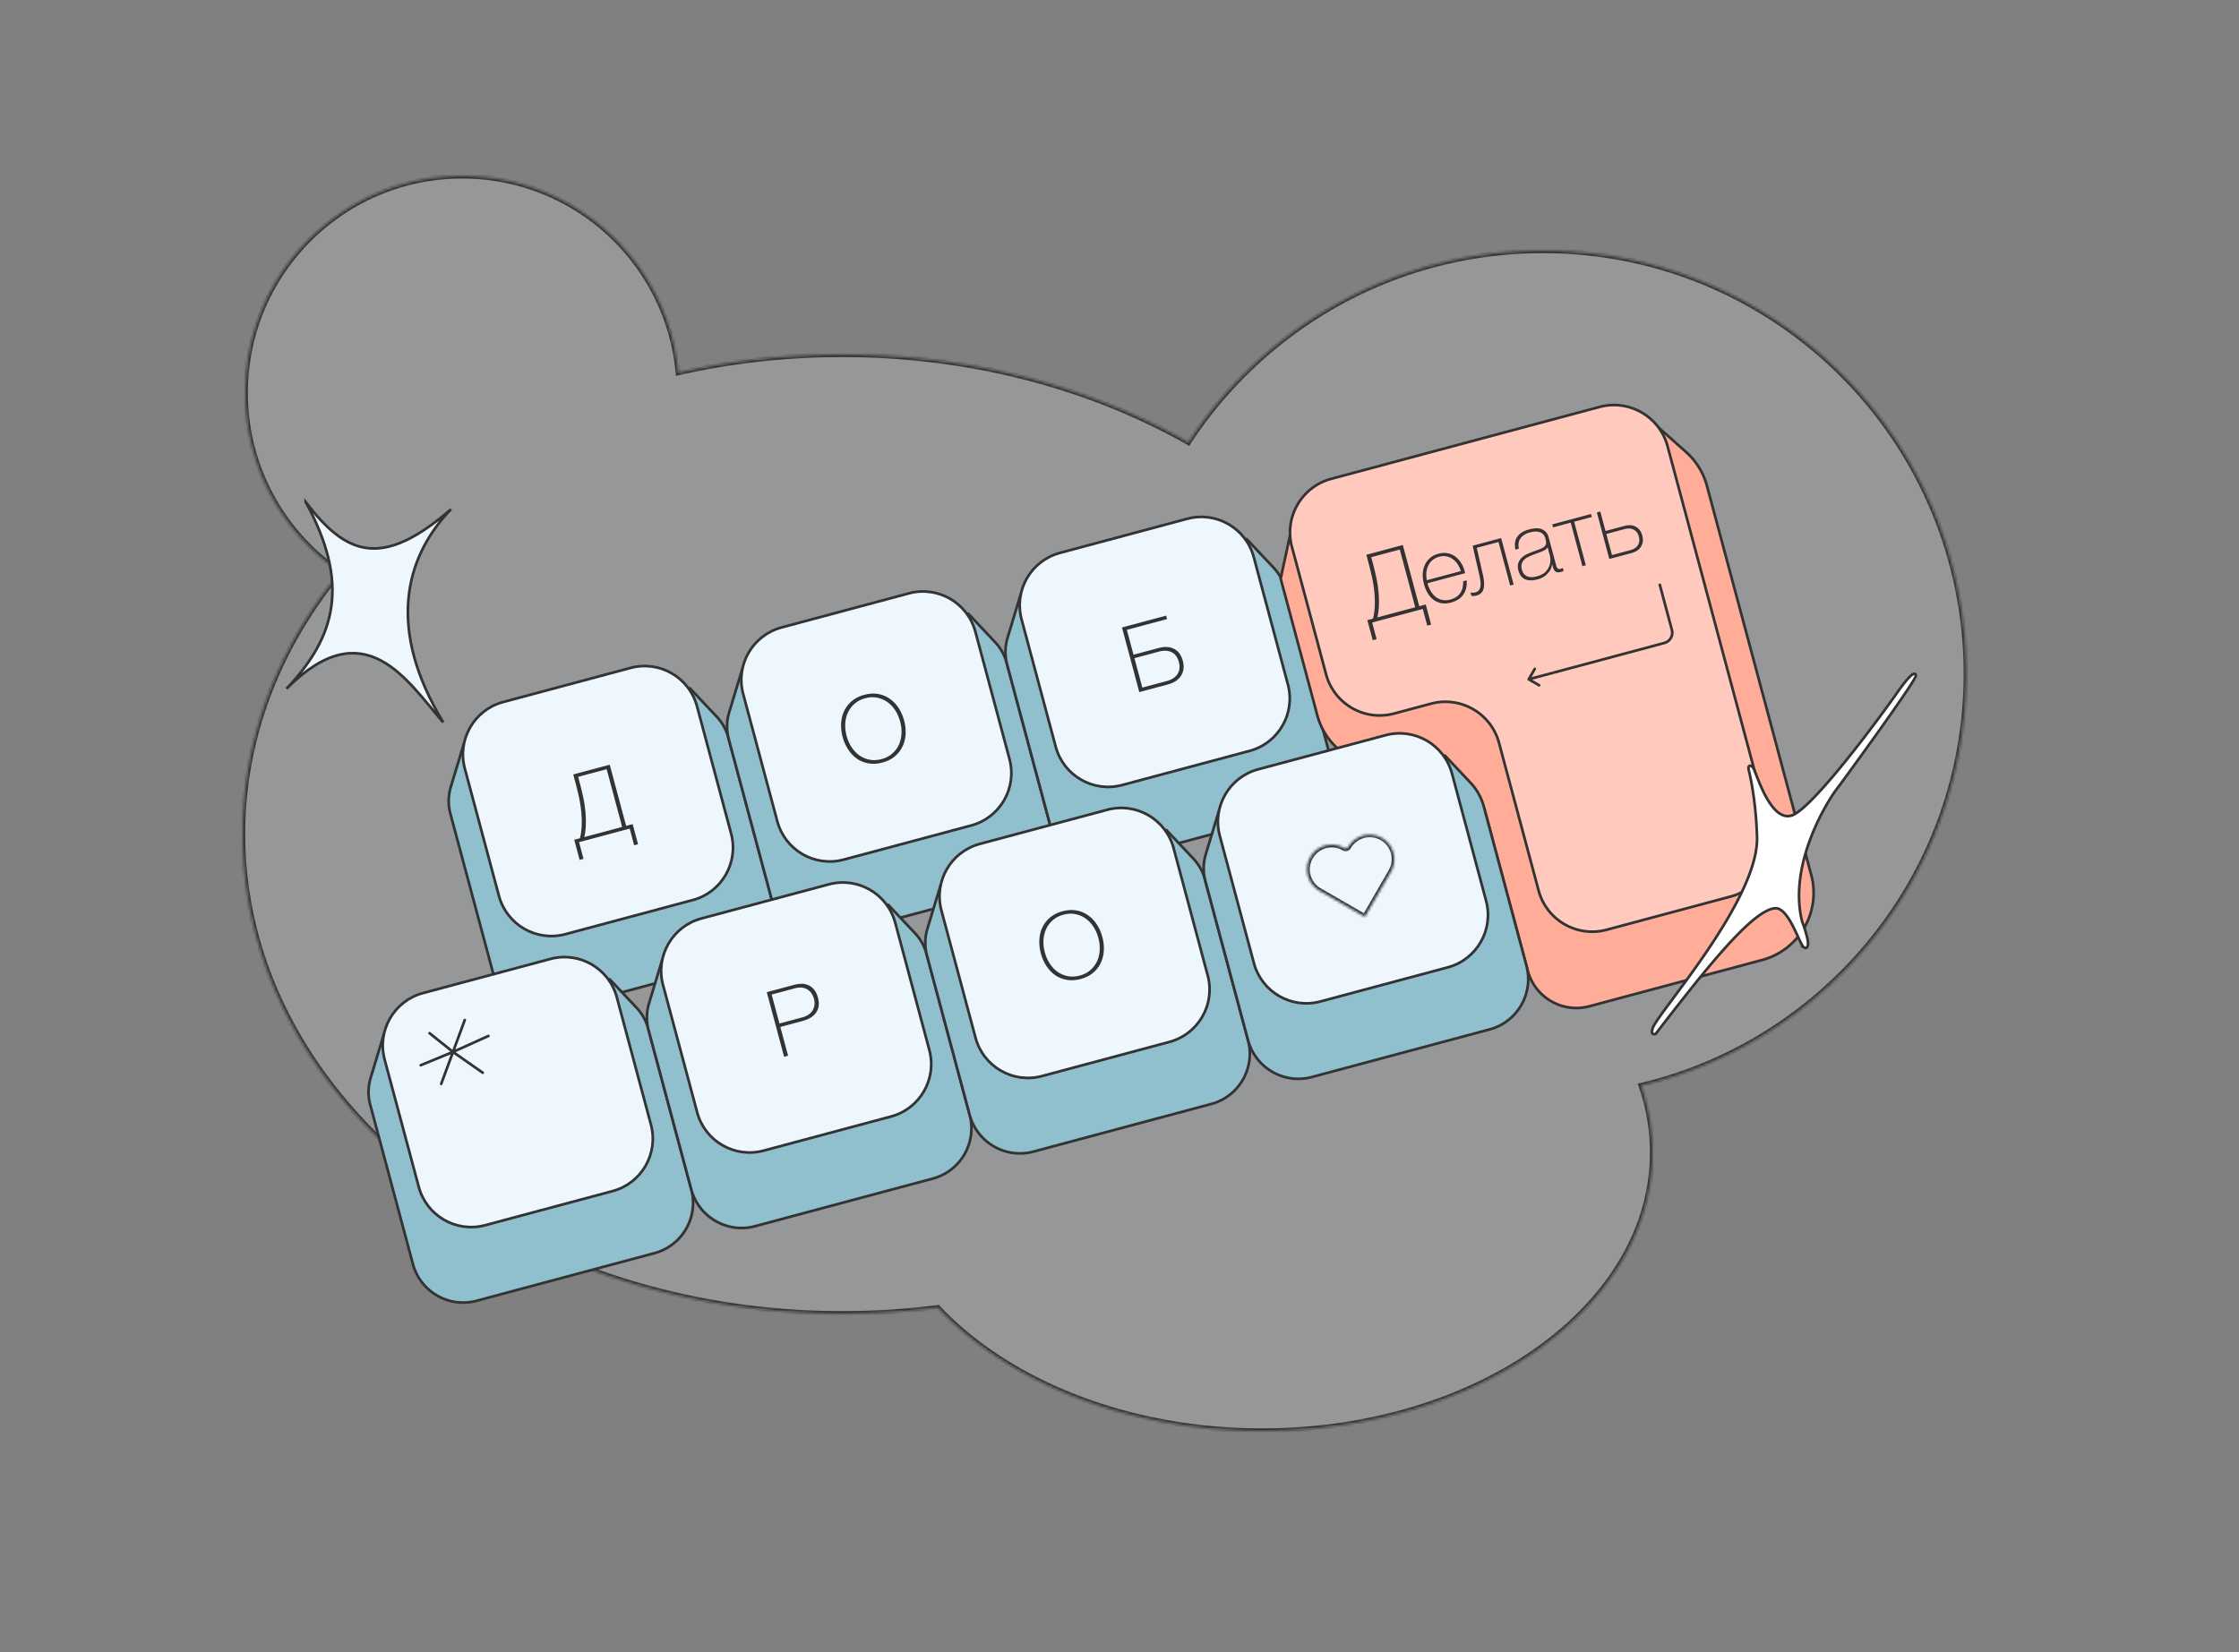 <svg xmlns="http://www.w3.org/2000/svg" width="840" height="620" fill="none"><rect width="100%" height="100%" fill="#808080" stroke="none"/><path fill="#EEF7FD" fill-opacity=".2" d="M173.42 66c42.4 0 77.229 32.411 81.066 73.81C274.038 135.374 294.672 133 316 133c48.359 0 93.155 12.207 129.837 32.977C474.202 122.634 523.179 94 578.845 94c87.727 0 158.844 71.117 158.844 158.845 0 75.026-52.016 137.9-121.952 154.534C618.521 415.426 620 423.84 620 432.5c0 57.714-65.59 104.5-146.5 104.5-50.69 0-95.366-18.365-121.668-46.274A282.16 282.16 0 0 1 316 493c-124.264 0-225-80.589-225-180 0-36.286 13.422-70.065 36.51-98.332C106.071 200.003 92 175.356 92 147.42 92 102.453 128.453 66 173.42 66Z"/><mask id="a" width="647" height="471" x="91" y="66" maskUnits="userSpaceOnUse" style="mask-type:luminance"><path fill="#fff" d="M173.42 66c42.4 0 77.229 32.411 81.066 73.81C274.038 135.374 294.672 133 316 133c48.359 0 93.155 12.207 129.837 32.977C474.202 122.634 523.179 94 578.845 94c87.727 0 158.844 71.117 158.844 158.845 0 75.026-52.016 137.9-121.952 154.534C618.521 415.426 620 423.84 620 432.5c0 57.714-65.59 104.5-146.5 104.5-50.69 0-95.366-18.365-121.668-46.274A282.16 282.16 0 0 1 316 493c-124.264 0-225-80.589-225-180 0-36.286 13.422-70.065 36.51-98.332C106.071 200.003 92 175.356 92 147.42 92 102.453 128.453 66 173.42 66Z"/></mask><g mask="url(#a)"><path fill="#333" d="m254.486 139.81-.995.092.105 1.135 1.112-.252-.222-.975Zm191.351 26.167-.493.87.816.462.514-.785-.837-.547Zm169.9 241.402-.231-.973-1.075.256.361 1.044.945-.327Zm-263.905 83.347.728-.686-.35-.371-.505.065.127.992ZM127.51 214.668l.774.633.689-.844-.899-.614-.564.825ZM173.42 66v1c41.879 0 76.28 32.013 80.071 72.902l.995-.092.996-.093C251.597 97.809 216.342 65 173.42 65v1Zm81.066 73.81.222.975C274.186 136.366 294.746 134 316 134v-2c-21.402 0-42.111 2.382-61.735 6.834l.221.976ZM316 133v1c48.193 0 92.818 12.165 129.344 32.847l.493-.87.493-.871C409.492 144.248 364.526 132 316 132v1Zm129.837 32.977.837.547C474.862 123.452 523.53 95 578.845 95v-2C522.828 93 473.542 121.816 445 165.429l.837.548ZM578.845 94v1c87.175 0 157.844 70.669 157.844 157.845h2C738.689 164.565 667.125 93 578.845 93v1Zm158.844 158.845h-1c0 74.553-51.687 137.032-121.183 153.561l.231.973.232.973c70.376-16.739 122.72-80.007 122.72-155.507h-1ZM615.737 407.379l-.945.327c2.749 7.946 4.208 16.249 4.208 24.794h2c0-8.776-1.499-17.3-4.318-25.448l-.945.327ZM620 432.5h-1c0 28.449-16.164 54.301-42.49 73.079C550.187 524.355 513.771 536 473.5 536v2c40.639 0 77.472-11.748 104.172-30.793C604.369 488.163 621 461.764 621 432.5h-1ZM473.5 537v-1c-50.47 0-94.862-18.288-120.94-45.96l-.728.686-.728.685C377.631 519.559 422.59 538 473.5 538v-1Zm-121.668-46.274-.127-.992A281.28 281.28 0 0 1 316 492v2a283.04 283.04 0 0 0 35.959-2.283l-.127-.991ZM316 493v-1c-123.932 0-224-80.338-224-179h-2c0 100.16 101.403 181 226 181v-1ZM91 313h1c0-36.03 13.324-69.59 36.284-97.699l-.774-.633-.775-.633C103.519 242.46 90 276.457 90 313h1Zm36.51-98.332.564-.825C106.896 199.356 93 175.012 93 147.42h-2c0 28.28 14.245 53.23 35.945 68.073l.565-.825ZM92 147.42h1C93 103.005 129.005 67 173.42 67v-2C127.901 65 91 101.901 91 147.42h1Z"/></g><path fill="#EEF7FD" stroke="#333" d="M114.679 188.342c16.445 30.261 11.73 50.166-7.202 70.113 29.499-29.682 45.35-2.785 58.809 12.601-21.126-34.813-14.651-61.739 2.918-79.957-6.292 5.447-11.857 9.29-16.902 11.68-2.994 1.418-5.805 2.325-8.478 2.751-4.057.647-7.793.186-11.361-1.27-2.245-.917-4.424-2.229-6.575-3.908-3.755-2.932-7.424-6.984-11.209-12.01Z"/><path fill="#90C0CD" stroke="#333" stroke-linecap="round" d="M168.961 305.313a18.244 18.244 0 0 1 .16-10l4.931-16.303 84.813-20.702 10.038 10.651a18.253 18.253 0 0 1 4.344 7.788l16.174 60.362c2.793 10.425-3.394 21.14-13.818 23.933l-66.691 17.87c-10.424 2.793-21.139-3.393-23.932-13.818l-16.019-59.781Z"/><path fill="#EEF7FD" stroke="#333" stroke-linecap="round" d="m236.572 250.634-47.816 12.813c-10.853 2.908-17.293 14.063-14.385 24.915l12.812 47.816c2.908 10.853 14.063 17.293 24.916 14.385l47.816-12.812c10.852-2.908 17.293-14.063 14.385-24.915l-12.813-47.817c-2.907-10.852-14.062-17.293-24.915-14.385Z"/><path fill="#333" d="m237.911 317.19-1.675-6.251-18.992 5.089 1.675 6.251-1.461.392-2.021-7.543 2.141-.573c.435-1.816.661-3.649.675-5.498a37.438 37.438 0 0 0-.297-5.455 44.843 44.843 0 0 0-.896-5.113 112.409 112.409 0 0 0-1.1-4.512l-.901-3.363 13.692-3.669 6.154 22.967 2.446-.655 2.021 7.542-1.461.391Zm-10.309-28.553-10.702 2.867.619 2.311c.364 1.358.727 2.851 1.09 4.478.38 1.597.673 3.279.879 5.044a40.01 40.01 0 0 1 .312 5.379c.002 1.82-.195 3.62-.592 5.402l14.202-3.805-5.808-21.676Z"/><path fill="#90C0CD" stroke="#333" stroke-linecap="round" d="M273.395 277.33a18.234 18.234 0 0 1 .159-10l4.931-16.303 84.814-20.703 10.037 10.652a18.236 18.236 0 0 1 4.344 7.788l16.174 60.362c2.793 10.424-3.393 21.139-13.817 23.932l-66.691 17.87c-10.425 2.793-21.14-3.393-23.933-13.817l-16.018-59.781Z"/><path fill="#EEF7FD" stroke="#333" stroke-linecap="round" d="m341.01 222.651-47.817 12.812c-10.852 2.908-17.293 14.063-14.385 24.916l12.813 47.816c2.907 10.853 14.063 17.293 24.915 14.385l47.816-12.812c10.853-2.908 17.293-14.063 14.385-24.916l-12.812-47.816c-2.908-10.853-14.063-17.293-24.915-14.385Z"/><path fill="#333" d="M339.193 270.352c.474 1.767.659 3.502.557 5.204-.108 1.68-.506 3.231-1.193 4.653-.67 1.393-1.631 2.61-2.882 3.649-1.251 1.039-2.782 1.801-4.594 2.287-1.812.486-3.531.594-5.157.326a11.175 11.175 0 0 1-4.354-1.71c-1.284-.894-2.392-2.042-3.326-3.442-.94-1.424-1.646-3.019-2.12-4.785-.473-1.767-.655-3.49-.547-5.17.102-1.703.488-3.25 1.159-4.644a10.95 10.95 0 0 1 2.907-3.692c1.273-1.045 2.816-1.811 4.628-2.296 1.812-.486 3.52-.591 5.123-.317 1.603.275 3.046.859 4.329 1.753 1.3.866 2.42 2.01 3.36 3.433.933 1.401 1.637 2.985 2.11 4.751Zm-21.574 5.781c.419 1.563 1.04 2.974 1.863 4.235.824 1.26 1.805 2.296 2.945 3.107a9.977 9.977 0 0 0 3.815 1.6c1.41.277 2.907.204 4.493-.221 1.585-.425 2.908-1.107 3.967-2.046a9.99 9.99 0 0 0 2.504-3.293c.581-1.273.914-2.66.996-4.163.083-1.503-.085-3.036-.504-4.599-.418-1.563-1.039-2.974-1.863-4.235-.823-1.26-1.801-2.284-2.935-3.073a9.786 9.786 0 0 0-3.824-1.634c-1.387-.283-2.873-.213-4.459.212-1.585.425-2.919 1.11-4.001 2.055a9.767 9.767 0 0 0-2.495 3.327c-.588 1.25-.923 2.626-1.006 4.129-.082 1.503.086 3.036.504 4.599Z"/><path fill="#90C0CD" stroke="#333" stroke-linecap="round" d="M377.84 249.346a18.244 18.244 0 0 1 .16-10l4.93-16.303 84.814-20.703 10.038 10.652a18.23 18.23 0 0 1 4.343 7.787l16.174 60.363c2.794 10.424-3.393 21.139-13.817 23.932l-66.691 17.87c-10.424 2.793-21.139-3.393-23.933-13.817l-16.018-59.781Z"/><path fill="#EEF7FD" stroke="#333" stroke-linecap="round" d="m445.455 194.668-47.816 12.812c-10.853 2.908-17.293 14.063-14.385 24.915l12.812 47.817c2.908 10.852 14.063 17.293 24.915 14.385l47.817-12.813c10.852-2.908 17.293-14.063 14.385-24.915l-12.813-47.817c-2.908-10.852-14.063-17.292-24.915-14.384Z"/><path fill="#333" d="m422.763 236.345 2.503 9.343 9.411-2.521c2.265-.607 4.201-.495 5.807.337 1.607.832 2.702 2.335 3.284 4.509.279 1.042.361 2.028.246 2.957a6.242 6.242 0 0 1-.912 2.575c-.476.759-1.125 1.418-1.946 1.978s-1.798.991-2.93 1.295l-10.804 2.895-6.5-24.258 16.579-4.443.346 1.291-15.084 4.042Zm14.981 19.218c1.857-.498 3.19-1.365 4-2.601.826-1.265 1.003-2.781.529-4.548-.473-1.767-1.369-2.983-2.689-3.649-1.319-.666-2.908-.75-4.765-.253l-9.207 2.467 2.959 11.042 9.173-2.458Z"/><path fill="#FFAC99" stroke="#333" stroke-linecap="round" stroke-linejoin="round" d="m494.204 268.411-13.739-51.277 5.424-25.055 132.124-35.403 14.551 12.96a26.055 26.055 0 0 1 7.838 12.713l39.117 145.986c3.724 13.899-4.524 28.186-18.423 31.91l-64.804 17.364c-10.077 2.7-20.434-3.28-23.135-13.357l-15.931-59.455c-3.677-13.726-17.785-21.871-31.511-18.193-13.725 3.677-27.833-4.468-31.511-18.193Z"/><path stroke="#333" stroke-linecap="round" stroke-linejoin="round" d="m666.309 329.336 7.396 14.017"/><path fill="#FFC9BD" d="M637.375 211.336c.065.231.129.464.192.697l6.26 23.362c0 .002-.002.003-.002.003l-.002.003 20.23 75.497c2.979 11.119-3.62 22.549-14.739 25.528l-46.558 12.475c-11.12 2.98-22.549-3.619-25.528-14.738l-14.835-55.366c-2.98-11.119-14.409-17.718-25.528-14.739l-13.837 3.708c-11.119 2.979-22.549-3.619-25.528-14.739l-12.812-47.815c-2.98-11.12 3.619-22.549 14.738-25.528l33.97-9.102v-.001l.001-.001 66.691-17.869c11.119-2.98 22.548 3.619 25.528 14.738l11.759 43.887Z"/><path fill="#333" d="m637.375 211.336-.483.129.001.005.482-.134Zm0 0-.482.134c.065.232.129.462.191.692l.483-.129.483-.13c-.063-.236-.129-.47-.193-.702l-.482.135Zm.192.697-.483.129 6.26 23.363.483-.13.483-.129-6.26-23.363-.483.13Zm6.256 23.368-.483.13 20.23 75.497.483-.13.483-.129-20.23-75.497-.483.129Zm5.491 101.025-.129-.483-46.559 12.475.13.483.129.483 46.559-12.475-.13-.483Zm-72.086-2.263.483-.13-14.835-55.366-.483.13-.483.129 14.835 55.366.483-.129Zm-40.363-70.105-.13-.483-13.836 3.708.129.483.129.483 13.837-3.708-.129-.483ZM497.5 253.027l.483-.129-12.812-47.816-.483.13-.483.129 12.812 47.816.483-.13Zm1.926-73.343.13.483 33.969-9.102-.129-.483-.13-.483-33.969 9.102.129.483Zm33.971-9.104.129.483 66.691-17.87-.129-.482-.13-.483-66.691 17.869.13.483Zm92.219-3.131-.483.129 11.759 43.887.483-.129.483-.13-11.759-43.886-.483.129Zm-25.528-14.738.129.482c10.853-2.907 22.008 3.533 24.916 14.385l.483-.129.483-.129c-3.051-11.386-14.755-18.143-26.141-15.092l.13.483Zm-66.692 17.87.483-.129a.499.499 0 0 1-.353.611l-.129-.483-.13-.483a.501.501 0 0 0-.354.613l.483-.129Zm0 .001.129.483a.501.501 0 0 0 .354-.613l-.483.129-.483.129a.499.499 0 0 1 .353-.611l.13.483Zm-48.708 34.63.483-.13c-2.908-10.852 3.532-22.007 14.385-24.915l-.13-.483-.129-.483c-11.386 3.051-18.143 14.754-15.092 26.14l.483-.129Zm38.34 62.554-.129-.483c-10.853 2.908-22.008-3.532-24.916-14.385l-.483.129-.483.13c3.051 11.386 14.754 18.143 26.14 15.092l-.129-.483Zm39.365 11.031.483-.13c-3.051-11.386-14.755-18.142-26.141-15.092l.13.483.129.483c10.853-2.908 22.008 3.533 24.916 14.385l.483-.129Zm40.363 70.104-.13-.483c-10.852 2.908-22.007-3.532-24.915-14.385l-.483.13-.483.129c3.051 11.386 14.754 18.143 26.14 15.092l-.129-.483Zm61.297-38.003-.483.13c2.908 10.852-3.533 22.007-14.385 24.915l.129.483.13.483c11.386-3.051 18.143-14.754 15.092-26.14l-.483.129Zm-20.228-75.5-.129-.483a.504.504 0 0 0-.356.616l.483-.13.483-.129a.497.497 0 0 1-.351.609l-.13-.483Zm.002-.003-.483.13a.498.498 0 0 1 .352-.61l.129.483.13.483a.502.502 0 0 0 .355-.615l-.483.129ZM535.454 234.765l-1.675-6.252-18.992 5.089 1.675 6.252-1.461.391-2.021-7.542 2.141-.574c.435-1.816.661-3.648.675-5.497a37.452 37.452 0 0 0-.297-5.456 44.825 44.825 0 0 0-.896-5.112 112.409 112.409 0 0 0-1.1-4.512l-.901-3.364 13.692-3.669 6.154 22.967 2.446-.655 2.021 7.542-1.461.392Zm-10.309-28.554-10.702 2.868.619 2.31c.364 1.359.728 2.852 1.09 4.478.38 1.598.673 3.279.879 5.045.222 1.736.327 3.529.312 5.378a24.632 24.632 0 0 1-.592 5.402l14.202-3.805-5.808-21.676Zm10.414 12.649.055.204a10.74 10.74 0 0 0 1.19 2.813c.521.855 1.136 1.565 1.845 2.127a6.156 6.156 0 0 0 2.451 1.128c.924.189 1.919.141 2.983-.144 1.744-.468 3.005-1.291 3.781-2.47.771-1.202 1.13-2.67 1.078-4.403l1.291-.346c.161 2.141-.258 3.929-1.258 5.362-.977 1.427-2.519 2.423-4.625 2.987-1.291.346-2.484.423-3.58.231a7.646 7.646 0 0 1-2.922-1.256c-.852-.646-1.583-1.47-2.191-2.472a13.37 13.37 0 0 1-1.432-3.44 13.104 13.104 0 0 1-.462-3.627c.036-1.223.271-2.342.703-3.356a7.348 7.348 0 0 1 1.9-2.694c.857-.788 1.954-1.361 3.29-1.719 1.223-.328 2.36-.39 3.41-.185a6.908 6.908 0 0 1 2.879 1.231c.84.6 1.558 1.379 2.155 2.336.613.928 1.077 1.981 1.392 3.159.031.113.056.252.076.416l.091.34-14.1 3.778Zm12.508-4.553c-.3-.939-.698-1.791-1.195-2.557a6.552 6.552 0 0 0-1.823-1.914 5.891 5.891 0 0 0-2.356-1.044c-.85-.185-1.763-.147-2.737.114-1.042.279-1.904.729-2.588 1.349a6.135 6.135 0 0 0-1.585 2.1 7.011 7.011 0 0 0-.657 2.579c-.064.94-.008 1.872.167 2.796l12.774-3.423Zm15.118-12.39 4.679 17.463-1.291.346-4.379-16.342-8.154 2.185 2.267 9.953c.306 1.326.465 2.461.475 3.405.027.915-.068 1.693-.285 2.334-.223.618-.556 1.096-1 1.433-.415.354-.928.613-1.539.777a4.672 4.672 0 0 1-1.935.118l-.337-1.257c.36.073.684.107.974.103.284-.028.585-.084.902-.169.453-.122.825-.318 1.116-.591.308-.3.529-.7.663-1.197.127-.519.162-1.16.104-1.921-.059-.761-.211-1.692-.457-2.791l-2.505-10.981 10.702-2.868Zm19.155 9.87-.068.018a5.824 5.824 0 0 1-.483 1.732 6.565 6.565 0 0 1-1.099 1.606 6.942 6.942 0 0 1-1.641 1.35c-.647.392-1.39.7-2.228.924-1.857.498-3.402.487-4.634-.033-1.237-.542-2.081-1.651-2.53-3.327-.273-1.019-.291-1.901-.053-2.644.232-.766.605-1.412 1.119-1.939a6.814 6.814 0 0 1 1.854-1.37 21.753 21.753 0 0 1 2.118-.932l1.959-.707c.91-.317 1.608-.613 2.092-.888.501-.304.854-.618 1.059-.94.199-.344.278-.729.237-1.155a9.82 9.82 0 0 0-.308-1.556 3.324 3.324 0 0 0-.627-1.253 3.07 3.07 0 0 0-1.14-.859c-.47-.214-1.035-.33-1.696-.347-.66-.018-1.431.092-2.315.329-1.563.419-2.728 1.144-3.495 2.175-.745 1.025-.954 2.331-.626 3.918l-1.291.346c-.425-1.95-.199-3.552.679-4.807.894-1.283 2.394-2.207 4.501-2.772 2.106-.564 3.747-.555 4.923.029 1.193.554 1.968 1.499 2.326 2.836l2.722 10.158.2.748c.09.243.196.457.318.643.123.185.282.325.477.418.188.071.43.067.725-.012.226-.061.534-.18.924-.357l.291 1.087a4.254 4.254 0 0 1-1.017.419c-.521.139-.958.183-1.312.133a1.705 1.705 0 0 1-.825-.362 2.301 2.301 0 0 1-.549-.69 7.515 7.515 0 0 1-.341-1.001l-.246-.918Zm-1.729-6.455c-.214.47-.632.861-1.252 1.173-.598.306-1.284.599-2.058.879l-2.12.787c-.616.238-1.223.509-1.821.815a5.62 5.62 0 0 0-1.569 1.076 3.635 3.635 0 0 0-.895 1.551c-.184.583-.166 1.283.052 2.098.346 1.291 1.012 2.144 1.997 2.56.979.393 2.182.398 3.609.016 1.473-.394 2.569-.967 3.29-1.719.715-.774 1.208-1.562 1.479-2.363.265-.823.369-1.567.313-2.232-.04-.693-.091-1.153-.152-1.379l-.873-3.262Zm14.345 6.789-1.291.346-4.379-16.342-6.625 1.775-.3-1.121 14.541-3.896.3 1.121-6.625 1.775 4.379 16.342Zm4.132-19.824 1.291-.346 1.957 7.305 7.033-1.885c1.699-.455 3.145-.357 4.339.294 1.188.629 1.991 1.724 2.41 3.287.431 1.608.281 2.996-.45 4.163-.731 1.167-1.946 1.978-3.645 2.433l-8.256 2.212-4.679-17.463Zm15.739 9.001c-.316-1.178-.941-2.017-1.877-2.519-.941-.525-2.103-.602-3.485-.232l-6.829 1.83 2.122 7.916 6.795-1.821c1.404-.376 2.386-1.015 2.945-1.918.559-.902.669-1.987.329-3.256ZM623.196 219.35a.5.5 0 0 0-.966.259l.966-.259Zm-50.09 35.309a.5.5 0 0 0 .183.683l3.897 2.25a.5.5 0 0 0 .5-.866l-3.464-2 2-3.464a.5.5 0 0 0-.866-.5l-2.25 3.897Zm49.607-35.179-.483.129 4.528 16.899.483-.13.483-.129-4.528-16.899-.483.13Zm1.699 21.797-.129-.483-50.874 13.632.13.483.129.483 50.874-13.632-.13-.483Zm2.829-4.899-.483.13a3.5 3.5 0 0 1-2.475 4.286l.129.483.13.483a4.5 4.5 0 0 0 3.182-5.511l-.483.129Z"/><path fill="#90C0CD" stroke="#333" stroke-linecap="round" d="M138.883 414.526a18.244 18.244 0 0 1 .16-10l4.93-16.303 84.814-20.703 10.038 10.652a18.229 18.229 0 0 1 4.343 7.788l16.174 60.362c2.794 10.424-3.393 21.139-13.817 23.932l-66.691 17.87c-10.424 2.793-21.139-3.393-23.932-13.817l-16.019-59.781Z"/><path fill="#EEF7FD" stroke="#333" stroke-linecap="round" d="m206.494 359.847-47.816 12.813c-10.853 2.907-17.293 14.063-14.385 24.915l12.812 47.816c2.908 10.853 14.063 17.293 24.915 14.385l47.817-12.812c10.852-2.908 17.293-14.063 14.385-24.915l-12.813-47.817c-2.908-10.852-14.063-17.293-24.915-14.385Z"/><path stroke="#333" stroke-linecap="round" stroke-linejoin="round" d="m165.527 406.722 4.417-11.973m0 0 4.417-11.973m-4.417 11.973-8.786-7.043m8.786 7.043 11.167 7.797m-11.167-7.797-12.1 4.982m12.1-4.982 13.281-5.995"/><path fill="#90C0CD" stroke="#333" stroke-linecap="round" d="M243.325 386.539a18.235 18.235 0 0 1 .159-10l4.931-16.303 84.813-20.702 10.038 10.651a18.242 18.242 0 0 1 4.344 7.788l16.174 60.362c2.793 10.425-3.393 21.139-13.818 23.933l-66.691 17.87c-10.424 2.793-21.139-3.394-23.932-13.818l-16.018-59.781Z"/><path fill="#EEF7FD" stroke="#333" stroke-linecap="round" d="m310.939 331.86-47.816 12.812c-10.853 2.908-17.293 14.063-14.385 24.916l12.812 47.816c2.908 10.853 14.063 17.293 24.916 14.385l47.816-12.812c10.853-2.908 17.293-14.063 14.385-24.916l-12.812-47.816c-2.908-10.853-14.063-17.293-24.916-14.385Z"/><path fill="#333" d="m287.668 372.312 10.328-2.767c.68-.182 1.448-.303 2.306-.363a6.02 6.02 0 0 1 2.574.366c.853.281 1.638.811 2.356 1.59.713.756 1.263 1.859 1.652 3.308.57 2.129.353 3.947-.651 5.455-1.004 1.507-2.729 2.588-5.175 3.243l-8.29 2.222 2.895 10.804-1.495.4-6.5-24.258Zm4.754 11.763 8.527-2.285c1.088-.292 1.962-.696 2.625-1.213.679-.546 1.175-1.141 1.489-1.783a5.09 5.09 0 0 0 .521-1.997 6.4 6.4 0 0 0-.204-1.984c-.122-.453-.332-.967-.632-1.542a4.952 4.952 0 0 0-1.298-1.583c-.566-.479-1.274-.811-2.124-.996-.834-.214-1.863-.157-3.086.171l-8.731 2.34 2.913 10.872Z"/><path fill="#90C0CD" stroke="#333" stroke-linecap="round" d="M347.762 358.555a18.234 18.234 0 0 1 .16-10l4.93-16.303 84.814-20.703 10.038 10.652a18.23 18.23 0 0 1 4.343 7.787l16.174 60.363c2.793 10.424-3.393 21.139-13.817 23.932l-66.691 17.87c-10.425 2.793-21.139-3.393-23.933-13.817l-16.018-59.781Z"/><path fill="#EEF7FD" stroke="#333" stroke-linecap="round" d="m415.377 303.876-47.817 12.813c-10.852 2.908-17.293 14.063-14.385 24.915l12.813 47.817c2.908 10.852 14.063 17.292 24.915 14.385l47.817-12.813c10.852-2.908 17.292-14.063 14.385-24.915l-12.813-47.817c-2.908-10.852-14.063-17.292-24.915-14.385Z"/><path fill="#333" d="M413.561 351.577c.473 1.767.659 3.501.556 5.204-.108 1.679-.506 3.23-1.193 4.653-.67 1.393-1.631 2.609-2.882 3.649-1.251 1.039-2.782 1.801-4.594 2.287-1.812.485-3.531.594-5.157.325a11.144 11.144 0 0 1-4.354-1.71c-1.284-.894-2.392-2.041-3.326-3.442-.939-1.423-1.646-3.018-2.119-4.785-.474-1.766-.656-3.49-.548-5.169.102-1.703.488-3.251 1.159-4.644a10.95 10.95 0 0 1 2.907-3.692c1.274-1.046 2.816-1.811 4.628-2.297 1.812-.485 3.52-.591 5.123-.316 1.603.274 3.046.859 4.329 1.753 1.3.865 2.42 2.01 3.36 3.433.934 1.401 1.637 2.984 2.111 4.751Zm-21.574 5.781c.418 1.563 1.039 2.974 1.863 4.234.823 1.261 1.804 2.296 2.944 3.108a9.998 9.998 0 0 0 3.815 1.599c1.41.278 2.907.204 4.493-.22 1.585-.425 2.908-1.107 3.967-2.047a9.973 9.973 0 0 0 2.504-3.292c.582-1.273.914-2.661.997-4.164.082-1.503-.086-3.036-.504-4.598-.419-1.563-1.04-2.975-1.863-4.235-.824-1.26-1.802-2.285-2.936-3.073a9.765 9.765 0 0 0-3.824-1.634c-1.387-.284-2.873-.213-4.459.212-1.585.424-2.919 1.109-4.001 2.055a9.77 9.77 0 0 0-2.495 3.327c-.587 1.249-.923 2.626-1.005 4.129-.083 1.503.085 3.036.504 4.599Z"/><path fill="#90C0CD" stroke="#333" stroke-linecap="round" d="M452.207 330.568a18.244 18.244 0 0 1 .16-10l4.931-16.303 84.813-20.703 9.588 10.174a20.858 20.858 0 0 1 4.964 8.901l16.004 59.727c2.793 10.425-3.393 21.14-13.818 23.933l-66.691 17.87c-10.424 2.793-21.139-3.394-23.932-13.818l-16.019-59.781Z"/><path fill="#EEF7FD" stroke="#333" stroke-linecap="round" d="m519.818 275.889-47.816 12.813c-10.853 2.907-17.293 14.062-14.385 24.915l12.812 47.816c2.908 10.853 14.063 17.293 24.916 14.385l47.816-12.812c10.853-2.908 17.293-14.063 14.385-24.916l-12.812-47.816c-2.908-10.852-14.063-17.293-24.916-14.385Z"/><mask id="b" width="34" height="32" x="490" y="313" maskUnits="userSpaceOnUse" style="mask-type:luminance"><path fill="#fff" d="M491.628 321.613a9.225 9.225 0 0 1 12.601-3.377 1.225 1.225 0 0 0 1.673-.451 9.226 9.226 0 0 1 15.979 9.225l-9.822 17.012c-.003.005-.009.006-.014.004-.005-.003-.011-.002-.014.003v.002a.014.014 0 0 1-.017.004l-17.01-9.821a9.226 9.226 0 0 1-3.376-12.601Z"/></mask><g mask="url(#b)"><path fill="#333" d="m491.628 321.613.866.5a8.226 8.226 0 0 1 11.236-3.011l.499-.866.5-.866c-4.89-2.824-11.144-1.147-13.967 3.743l.866.5Zm14.274-3.828.866.5a8.227 8.227 0 0 1 11.236-3.01l.5-.866.5-.866c-4.89-2.823-11.144-1.148-13.968 3.742l.866.5Zm12.602-3.376-.5.866a8.225 8.225 0 0 1 3.011 11.235l.866.5.866.5c2.823-4.89 1.148-11.143-3.743-13.967l-.5.866Zm3.377 12.601-.866-.5-9.822 17.012.866.5.866.5 9.822-17.012-.866-.5Zm-9.85 17.019-.866-.5-.001.002.867.5.866.5v-.002l-.866-.5Zm-.017.006.5-.866-17.01-9.821-.5.866-.5.866 17.01 9.821.5-.866Zm-17.01-9.821.5-.866a8.225 8.225 0 0 1-3.01-11.235l-.866-.5-.866-.5c-2.823 4.89-1.148 11.144 3.742 13.967l.5-.866Zm17.027 9.817-.867-.5a.988.988 0 0 1 1.35-.362l-.5.866-.5.866a1.013 1.013 0 0 0 1.383-.37l-.866-.5Zm.028-.009-.866-.5a.989.989 0 0 1 1.352-.362l-.5.866-.5.866a1.01 1.01 0 0 0 1.38-.37l-.866-.5Zm-.014.004.5-.866a1.01 1.01 0 0 0-1.38.369l.866.5.866.5a.99.99 0 0 1-1.352.363l.5-.866Zm-7.816-25.79-.5.866a2.226 2.226 0 0 0 3.039-.817l-.866-.5-.866-.5a.226.226 0 0 1-.307.085l-.5.866Z"/></g><path fill="#fff" stroke="#333" d="M718.219 252.865a.552.552 0 0 1 .504.324c.068.153.051.3.042.363a1.873 1.873 0 0 1-.154.46c-.142.318-.389.764-.715 1.309-.655 1.095-1.67 2.656-2.93 4.53-2.524 3.751-6.052 8.785-9.703 13.919-7.301 10.266-15.113 20.958-16.406 22.638-1.259 1.639-5.826 8.472-9.389 17.668-3.563 9.195-6.096 20.684-3.386 31.682.554 1.436 1.308 3.611 1.779 5.516.237.956.409 1.87.443 2.595.016.361 0 .706-.077.998-.074.287-.231.607-.561.774-.315.159-.616.052-.811-.079a2.108 2.108 0 0 1-.489-.51c-.289-.4-.605-.993-.942-1.683-.34-.695-.718-1.523-1.126-2.408a98.038 98.038 0 0 0-1.331-2.791c-.958-1.911-2.037-3.802-3.226-5.194-1.202-1.407-2.426-2.2-3.669-2.148-2.029.086-4.696 1.499-7.904 4.078-3.184 2.559-6.815 6.194-10.757 10.577-7.884 8.763-16.964 20.454-26.151 32.35l-.107.137-.167.042c-.107.027-.292.076-.47.069a.718.718 0 0 1-.643-.402c-.113-.226-.112-.496-.084-.742a6.71 6.71 0 0 1 .226-1.032c.111-.395.379-.916.742-1.524.37-.619.866-1.369 1.464-2.23 1.195-1.724 2.819-3.925 4.716-6.484 3.8-5.123 8.713-11.705 13.557-18.87 4.845-7.165 9.613-14.901 13.123-22.329 3.516-7.439 5.744-14.513 5.569-20.371-.448-15.094-3.06-24.848-3.186-25.483l-.009-.048v-.049c0-.052-.002-.108-.004-.172a6.23 6.23 0 0 1-.004-.2 1.54 1.54 0 0 1 .017-.233.742.742 0 0 1 .128-.319.597.597 0 0 1 .468-.248.76.76 0 0 1 .388.103c.181.097.381.272.606.5.134.135.25.348.347.547.108.22.229.5.362.823.265.644.595 1.506.979 2.479.774 1.959 1.787 4.423 3.035 6.766 1.253 2.35 2.723 4.538 4.392 5.976 1.657 1.428 3.46 2.078 5.45 1.491.787-.233 1.838-.86 3.119-1.865 1.27-.996 2.726-2.33 4.317-3.927 3.181-3.194 6.876-7.413 10.671-12.016 7.588-9.205 15.553-19.916 20.569-26.971.924-1.37 2.379-3.42 3.756-5.134.689-.857 1.367-1.641 1.954-2.215.293-.287.574-.533.832-.71.237-.163.536-.327.846-.327Z"/></svg>
